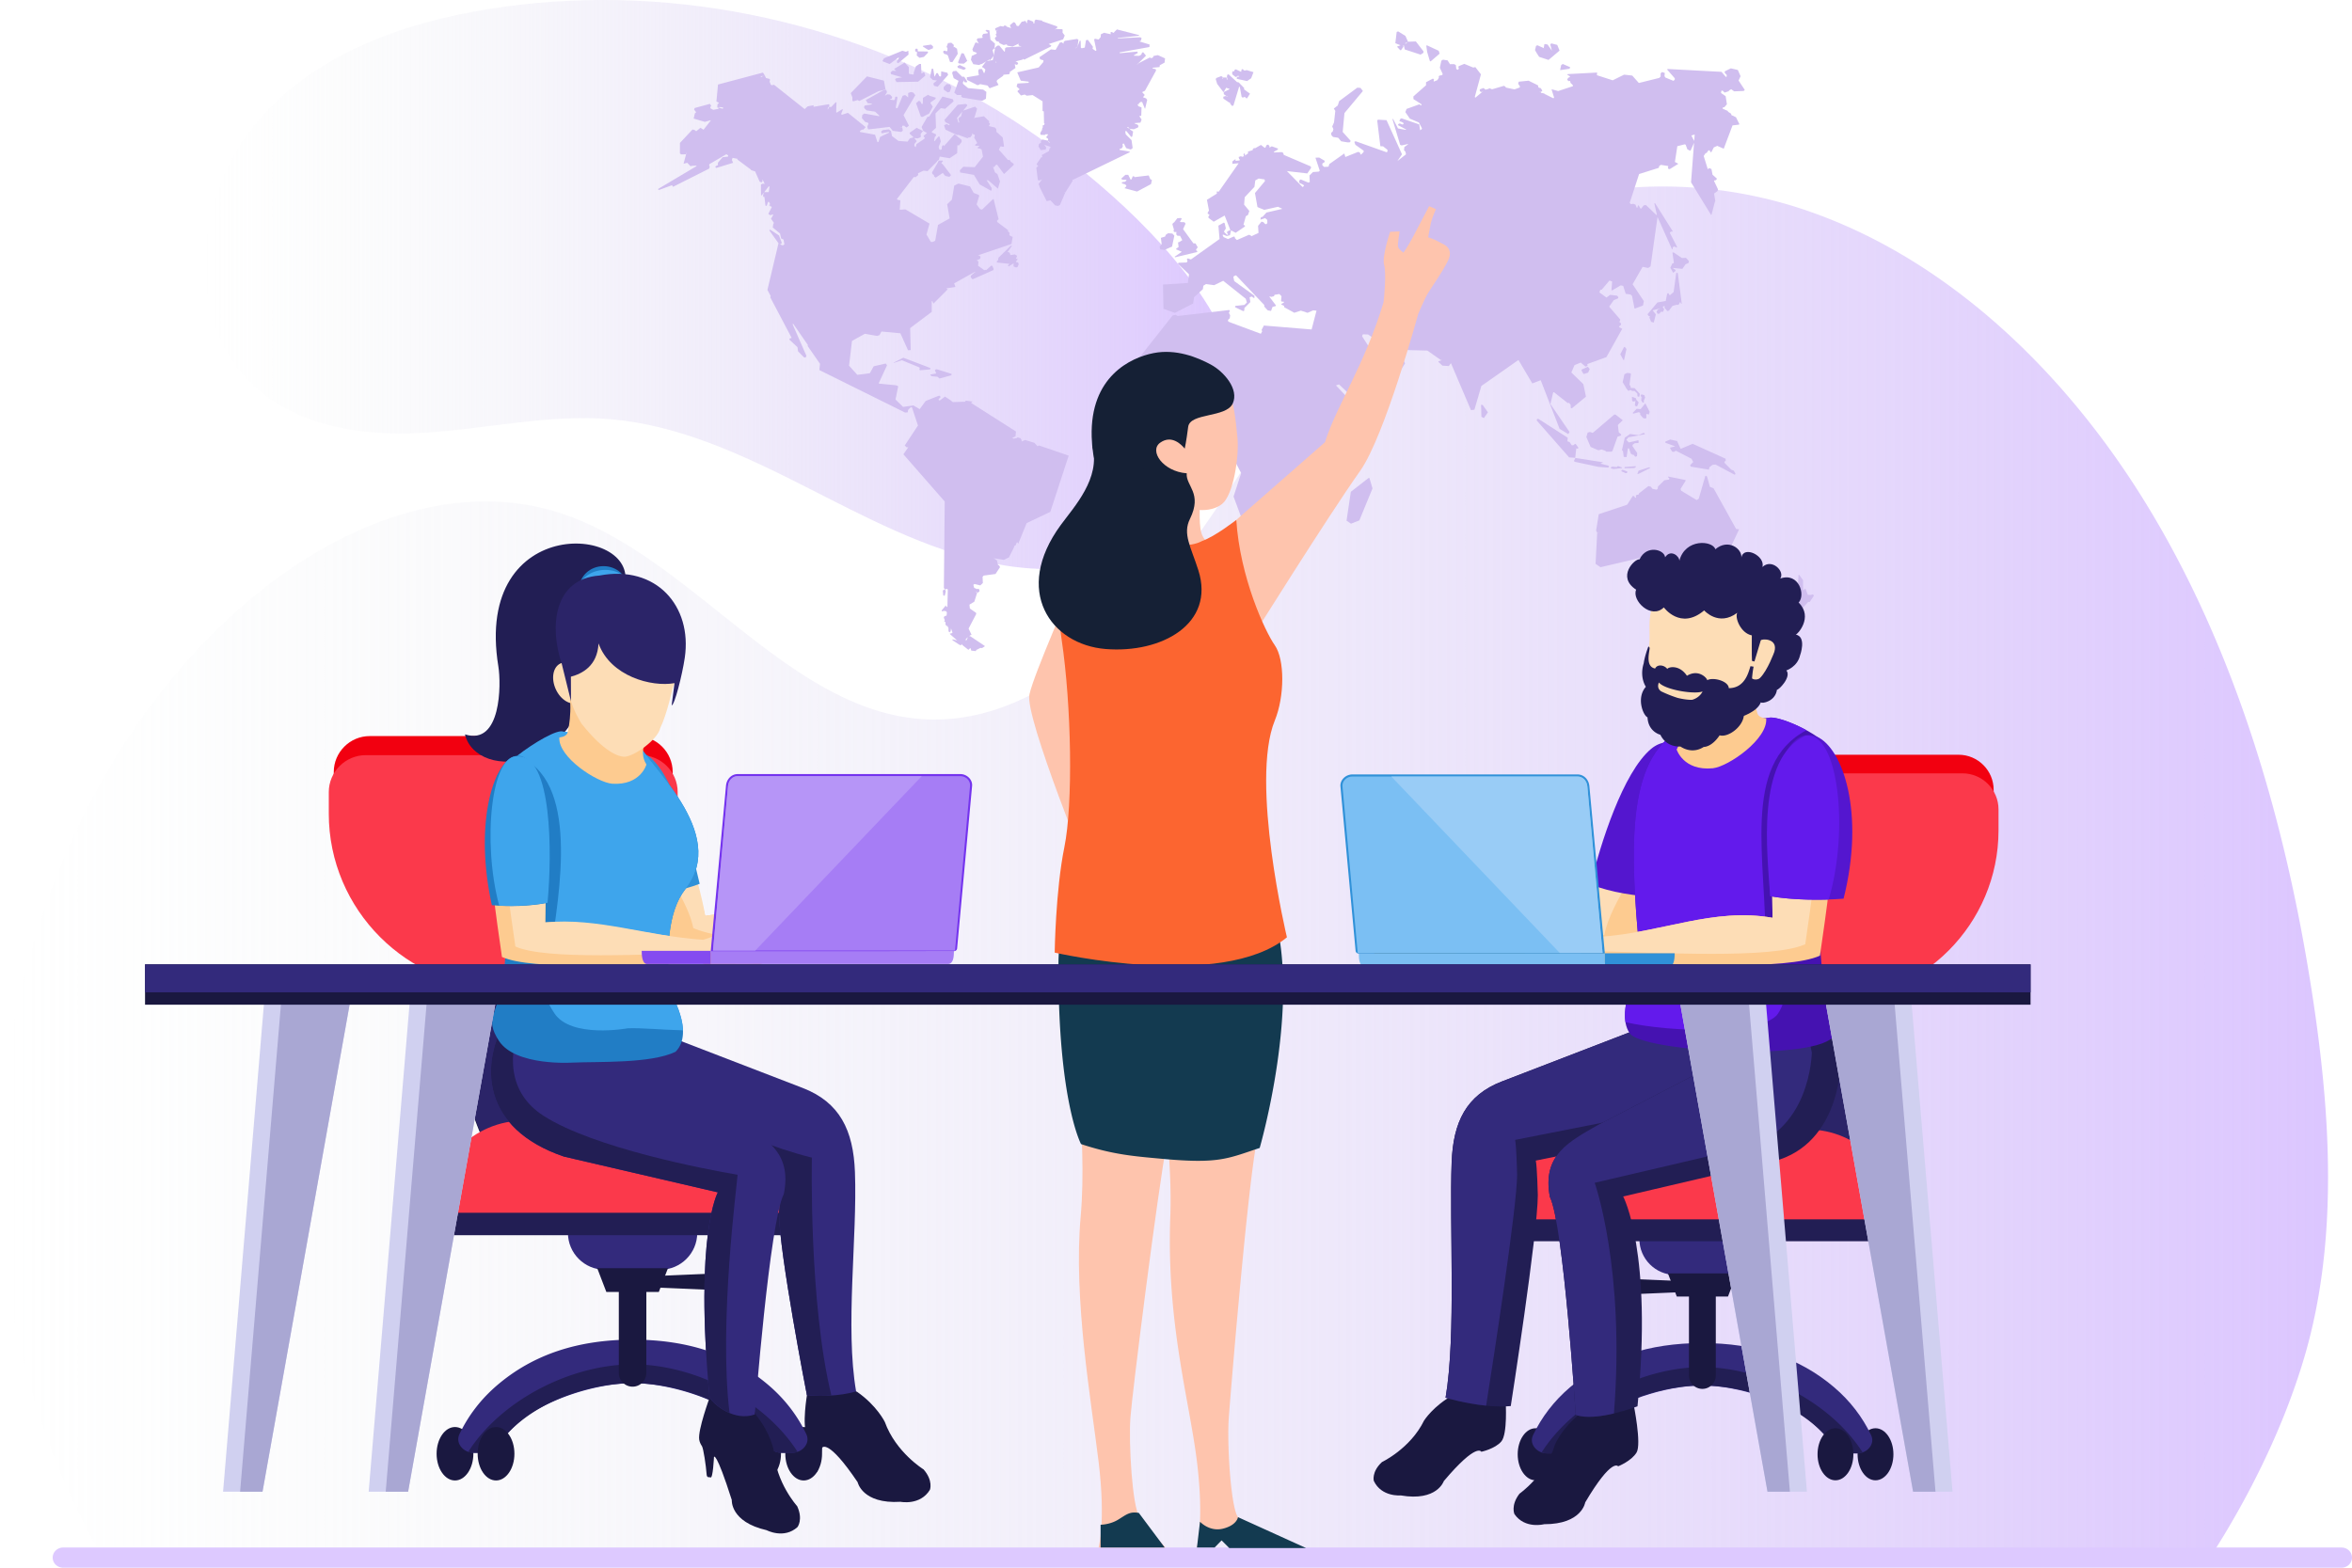 <svg xmlns="http://www.w3.org/2000/svg" width="600" height="400" fill="none"><path fill="url(#a)" d="M258.331 30.597c30.204 19.448 84.713 67.544 44.089 102.795-13.334 11.579-32.254 13.774-49.235 10.323s-32.603-11.879-48.179-19.766c-15.575-7.888-31.757-15.456-48.986-16.964-16.09-1.411-32.135 2.533-48.261 3.461-16.127.918-33.743-1.876-45.027-14.035-15.667-16.876-12.47-46.502 2.132-64.412 14.61-17.901 37.363-26.05 59.536-29.645 44.328-7.182 90.963 2.262 129.841 25.691 1.296.783 2.665 1.634 4.08 2.542z"></path><path fill="url(#b)" d="M.241 308.681c1.428 28.88 9.302 57.112 22.117 81.885a193 193 0 0 0 3.006 5.575h539.224a229 229 0 0 0 3.438-5.575c8.555-14.338 15.573-29.749 19.916-44.619 8.613-29.488 6.586-61.682 1.985-91.836-6.636-43.498-19.127-86.349-40.712-122.697-21.585-36.358-52.796-65.885-89.314-78.03s-78.277-5.39-108.076 21.99c-20.173 18.542-33.794 44.823-50.728 67.335-16.926 22.502-39.998 42.454-65.669 40.792-34.674-2.232-59.166-41.855-92.636-52.628-27.441-8.831-57.182 3.362-80.104 23.024C21.585 189.154-2.707 249.376.24 308.681"></path><path fill="#DDC9FF" d="M600 397.423c0 .722-.297 1.355-.794 1.837a2.7 2.7 0 0 1-1.869.74H16.106c-1.477 0-2.664-1.141-2.664-2.577 0-.704.297-1.346.786-1.819a2.7 2.7 0 0 1 1.878-.749h581.231c1.476 0 2.663 1.159 2.663 2.568"></path><g fill="#D0BEEF" style="mix-blend-mode:multiply"><path d="m239.079 41.738-1.32 2.266.111.435.208.07.219.309-.019.2.43.302 1.796-1.193.631.754 1.035.245.397-.345-.126-.431-.104-.034-1.892-2.474-.201-.063-.081-.238.363-.371-.018-.19h-1.032z"></path><path d="m272.625 116.258-7.568-2.597-.397.178-.768-.85-2.401-.725-.831.375-.074-.133.048-.197-.285-.491-.828-.245-.04.171h.018l.034.033-.06-.015.008-.018-.861.186-.416-.19.85-.401.122-1.245-11.46-7.293.386-.349-1.759-.234-.118.278-3.154.097-.33-.212-.018-.1-1.659-1.089-1.332 1.007-.263-.119-.015-.275.468-.423-.108-.353-.308-.06-3.361 1.338-1.532 2.084h.018v.063l-.022-.037.007-.026-1.625-.947-2.608.382-1.933-1.883.672-3.322-.115-.16-.408-.148.026.022-.067.022.041-.044-4.352-.42-.071-.141 2.111-4.555-.337-.446-3.072.71-.98 1.768-3.19.412-2.115-2.326.746-6.316 3.261-1.824 3.168.542.598-.215.493-.91 4.823.445 1.963 4.351.675-.06-.138-5.613 5.514-4.15-.012-2.69.086-.037.096.033.256.602 3.643-3.645-.382-.245 2.352-.375-.33-.903 5.324-2.973.089.034-1.15.962-.052.39.382.476.208.033 5.205-2.315.063-.27-.319-.788-.282-.09-1.272 1.141-.32-.056-.196.09-1.588-1.137.108-.97-.204-.282-.316-.067.95-.461.096-.465-.256-.319-1.035-.234-2.842.959V66l-.059.007-.36.342-.011.056-.746.349-.022.052.019-.078 13.207-4.48.308-1.77-.783-.42v.008l-.066-.197.048-.275h.018l-.052-.219-.374-.357h-.438l.438-.01.063-.265-2.82-2.121-.011-.346.386-.353-1.247-5.038-.163-.096-2.805 2.69-.515-.112-.876-1.204.66-2.184-.118-.25-1.291-.508-.928-1.653-2.957-.732-1.068.523-.612 3.59-1.202 1.166.638 3.619-2.972 1.657-.716 4.039-.742.334-.389-.074-1.099-1.843.783-2.794-6.136-3.619-1.473.086-.052.048.011-.052h.041l.167-2.326-.156-.126-.434-.041-.308-.223 4.345-5.651.434.067.664-.543-.03-.475h-.03l-.055-.041.085.015v.026l1.399-.654 1.027.122 2.516-2.537h-.175l.531-.327.163-.591-.007-.093.104-.16 2.493.416 1.925-1.281.052-2.033-.074-.026.078.015v.011l.397.049.708-.918-.052-.52-1.777-1.438v-.019h-.029l.033.03-2.671 3.013.011.026-.045.045.019-.067h.015l-.245-.279-.304.364-.071.773-.389.13-.234-.19-.141-.594.549-1.356-.33-1.252h-.297l-.987 1.185-.104-.119.186-.992.271-.245.052-.398-1.065-.501-.045-.17 1.087-.982-.122-3.697 1.354-1.34 1.121.163 2.136-1.903-.166-.535-2.675-.69-3.376 5.09h.029l.004.037.044.025-.074-.044v-.019l-.489.138-1.462 2.548.412.985.975.539-.897.74.141.311.185.049v-.019l.082-.022-.06.048h-.026l-.078.357-2.022 1.37-.23.83-.319-.402.019-.453.59-.728-.616-.792.033.03-.033-.034.857.104.701-.297.1-.16-.04-.702.604-.747-1.617-.795-1.785 1.238v.27l.994.907-.037-.026.03.026-.972.294-.56.806-2.323-.174-1.651-1.249-.252-1.278-.538-.42-1.536.171-.471.39.171.446 1.769-.35.138.101-.049.082-2.266 1.085-.397 1.24-.271.116-.627-1.925-3.818-.694-.015-.28.524-.322h.33l.586-.632-4.523-3.652-1.539.49-.182-.197.434-1.114-.056-.082-.089-.03-1.421.884-.133-.137.074-2.497-.182-.026-1.168 1.208-.542-.011-.271.602h-.096l.063-.41.282-.263.026-.04.089-.317-.13-.264-3.977.673-.052.067.026-.074h.026l.052-.052.018-.36-1.51.293-.779.694-7.806-6.2-.538.115-.278-.12-.334-.832.152-.453-.211-.22-.842-.222-.342-.698.008.01-.553.168-.041.167-.348.093-.09-.167.483-.093v-.03l.527-.163.018.01-.441-.675-11.468 3.046-.401 4.332.564.301.06.171-.345.194-.067.806.156.122.278.019.011-.037.041.015.03-.179h-.019l-.044-.04.063.03v.01l.916.082.082.256-.16.093-.868-.252v.022h-.052l-.2.279-1.243.234-.679-.342-.1-.335.248-.334-.326-.513-3.903 1.06-.13.423.523.654-.334.282-.311 1.334 2.853.84 1.443-.41.067.068-1.841 2.352-.786-.498-1.054.862-.196-.067-.123-.167-.642-.201-3.216 3.426-.015 2.675.308.267 1.272-.033.06-.394.067.093-.101.3h-.029l-.638 2.401.953-.227.772.825.245.034.063-.082 1.261-.067-.019.156-9.749 5.792.018.182.175.097 3.32-1.219-.015-.026.063-.022-.048.048.275.405 9.2-4.636.175-.524-.167-.26.063-.365 4.322-2.526.464.297-.011.301-1.399.156-1.206 1.42v.601l-.582.279-.067.271.241.175 4.285-1.315-.312-.725.167-.527 1.544.275-.104-.186-.197-.082.008.42 3.331 2.482-.015-.015.049-.023-.026.041h-.008l.193.22.987.315 1.161 2.627.497.171.241-.279-.085-.386.137.045.479.98-.189.034-.193-.093-.553.22v1.185l-.03-.023v.06l.023-.03.029 1.523.06.078.182-.055.363-.569.011-.011h.056l1.258-1.627.174-.015.059.081-.207 1.357.014.01v.064l.249.342.382.044v-.044l-.404-.413-1.484.03-.223.962.204.286.175.026.126-.219.018.07-.111.153h-.033l.252 2.148.174.078.171-.1.319-.93h-.026l-.008-.048-.059-.044.056.022v.026l.041.03v.022h.204l-.015-.022.044-.049-.018.06h-.011l.23.36.029.175.071.617h-.06l-.04-.58-.167.3.252.261.319.037.1.193-.879 1.702.46.334.746-.178.092.037-.615 1.066.1.123.052-.007.033-.049-.059.082.627.888-.175.316-.015-.008v.03l.023-.018-.13.858 1.855 1.534.234 1.06.055-.008-.033.033-.022-.026h-.008l.045.205.619.286.219 1.226-.419.267-.89-.356.037.026-.026-.023.311.038.345-.301-.742-1.94-2.248-1.471-.222.178 2.359 3.303-.033-.015.022.019-2.823 11.89.842 1.586-.126.282 5.461 10.366-.486.171-.119.245 2.096 1.97.141 1.043 1.547 1.572.397.019.193-.443-3.532-8.073.167-.09 3.769 5.459-.118.17 3.179 4.57-.159 1.61 21.859 10.833.675-.04.108-.636.664-.665h.3l1.547 4.656-3.383 5.108.605.539.211-.208.056.156-1.202 1.75 10.544 12.042-.219 22.073.274.32-.553.308.119 1.263.367.089.286-1.107-.211-.546.519-.089.2.13-.1 4.391-.17.071-.086-.059-.137-.35-1.091 1.312.071.174.185.053.271-.142.638.104.193.324-.082.772.03-.007.015.037.044.019-.085-.034v-.018l-.564.2-.159.342.259.621-.159.475.245-.022.074.041.026-.019.007.714.279.293v.022h.241l.115.39.029-.007.026.033.049-.026.022.985.256.242.267-.246.122-.735-.048-.071.067.034-.015.037.371 1.059-.341.215-.215-.007-.16.115 1.851 1.616h.056l.022.045-1.172-.264-.078.063.059.178 1.844 1.204h.419l.19-.275.048.286 1.528 1.215.416-.408.185.052.119.553 1.147.13.163-.293-.03.007-.007-.048-.045-.03.082.048v.019l1.042-.52.419.037.698-.453-.019-.09-3.724-2.496-.386.007-.019.034-.044.014-.572 1.137-.07-.07v-.398l1.161-.984.108.014.181-.081-.756-1.602 1.947-3.726-.048-.301-1.577-1.092-.103-.989 1.246-.765.742-2.341-.033-.037-.256-.037.011-.145.096-.019.152.201h.06l-.026.037.211.03.394-.387-.145-.486-.282-.101-.197.097-.768-.327-.211-.78.304-.208 1.469.36.653-.609-.07-1.587.278-.308 3.02-.405 1.154-1.739-.216-.431-.293-.134-.293-1.181-.809-.528-.007-.055-.052-.045.052.03v.018l.067.064 2.53.393 1.295-.631 1.228-2.441.022.026.011-.034h-.018l.174-.524.267-.078.308-.72.178-.093.193.401 2.152-5.287 6.04-2.872 4.697-14.379zm-28.266 47.372-.026-.045.048.022.026.049zM288.17 38.859l.03-.186-2.534-.416-.071-.067.019-.171.523-.16.312-.483-.097-.594.223-.194.17.1.538 1.108 1.184.35.478-.365-.289-2.036-1.477-1.475-.129-.691.111-.16.178.022 1.235 1.509.268-.115.218-1.282-.727-.464-.089-.23-.708-.306.007-.07.093-.041.211.026.323.342.059.003.015.045.983.126 1.065-.45.13-.386-.182-.323-.801-.323-.026-.093 1.517-.119.297-.787-.594-.896.501-.07.075-2.137-.754-.282-.222-.286.033-.297.375.237v-.044l-.226-.22-.026.019.549-.505.419-.015.69 1.694.085.008.52-2.233-.308-.39-.698-.238-.033-.09.412-.527-.638-.68.026-.078.667-.312 2.842-5.176-.119-.356-.749-.142-.056-.059.123-.149 1.68-.167.067-.464 1.221-.676.115-1.082-1.825-.825-1.076.205-.238.438-.371.138-.386-.175-2.83 1.46-.008.041-.527.424 2.408-2.393-.738-.892-.275.142-.185.479-.52.316-1.298-.026-.063-.071.037-.09.976-.568-.167-.334-4.385.412-.127-.118.026-.082L293.223 12l.037-.64-2.556-.776.044-.07.305-.116.167-.706-.36-.182-5.621.294-.089-.048.011-.075 5.38-.55.041-.178-5.651-1.445-.723.71-.03-.012.004.037.029-.026-.033.19h.026l.041.063-.067-.037v-.026l-.671-.253-.182.037.011.55-1.692-.382-.82.405-.044.71-.52.609-.912-.194-.241.175.586 2.764-.182.175-.798-.557.1-.513-1.313-1.783-.467.122-.301 1.876-.798.171-.207-.145-.049-1.746-.07-.06-.189.068-.534 1.434.018.033-.549.442-.007.097.018-.16.52-.412.226-1.72-.33-.22-3.135.494-.33.338.011.301-.063.067-.371-.33-.527.067-1.087 1.861-1.191-.123-2.924 1.992.197.553.816.227-.004-.019.041-.037-.029.056h-.008l-.011.438-1.195 1.397-5.472 1.253.649 1.541.167-.081-.17.148.282.517 1.944.241.096.16-.122.156-2.786.16-.219.769.716.624-.019.175-.378.212-.093.267.883 1.01.942-.245.538.294 1.499-.156 2.53 1.59.004 2.475.312.1.063 3.002.159.141-.148.32-.39.156.078.386-.285.602.218.04.064-.051-.019.06-.045-.008-.222.17-.019-.014v.03l.023-.015-.371.698.055.457 1.091.049.204-.227.104-.056-.145.09v.018h.323l.122-.026.253.082-.468.609.067.253.297.122.122.335-.13.234h.011l.475.42-.052.078-.092-.004-.308-.465-.048-.003.014-.026-1.369-.29-.397.364.071.383-.553.434-.111.587.545.937 1.269-.112.156-.524-.468-.71-.033-.014-.015-.07.041.044.007.04 1.484.484.115.223-.27.26-.03-.011.004.037.029-.026-.193.654-1.795.992.156.572.037.004.026.044-.052-.022-.011-.026-.286-.041-1.198 1.783.378.51.159-.093.071.018-.2.097-.03-.023-.453.42.397 3.088.23.174.69-.19.023-.04.167-.085-.924 1.174.352.977.022-.026-.003.056-.019-.03-.003.004 1.725 3.422.957-.212 1.194 1.3.75.13.46-.23 1.384-3.203-.023.011-.018-.04-.134-.049-.048-.06.123-.014.059.122.048.015-.007.015 1.881-2.972-.097-.182zM443.448 135.032l-.546-.041-5.776-10.41-.924-.368-.738-2.63-.238-.19-.192.045-1.681 5.807-.516.353-3.992-2.404-.126-.45 1.31-2.11-.089-.167-4.322-.866-.086.056-.003.096.319.268-.064.342-1.187.174-1.64 1.598-.066.569-.275.237-1.031-.197-.475-.561-.594-.163-2.404 1.854-.018.2-.223.175-.33-.018-.245.282.078.394-.041.089-.182-.011-.322-.409-.286-.059-1.454 2.255-7.242 2.419-.638 3.953h-.019l-.004.219.023.085.226.465.449.045v.022l-.442-.015-.411 7.906 1.261.851 13.693-3.21 2.16.888.901 2.694.249.185 2.148-1.813.096-.018.067.078-1.324 2.121.078.164.319-.004.871-.665.112.134-.201.862.104.215.531.019-.004-.022.052-.049-.026.071h-.022l.382 2.604 2.753 1.631 1.202-.854.182.018.037.082-.063.286.708.903.293.052 3.113-1.297 6.912-14.675-.078-.145zM253.793 12.65l-.534 2.664h.022l.468.293-.297-.27v-.023l-1.825.249L250.54 17l.196.3.201.02.437.438-.222.832-.1.026-.093-.03-.434-.966-.742-.007-.245.423.159 1.156h.03l-.026.018v-.018l-3.072.531.056.658 2.686 1.36.482-.142.115-.144h-.011l-.026-.03.052.011-.015.019 1.952.371.293.353-.011.1.293.227 2.166-.799.052-.089-.467-.821.13-.368 1.521-1.081.107-.286 1.436-.127.189-.378-.066-.16-.219-.052.204.026.011.03 1.484-1.063-.174-.959-.09-.048.09.015v.033l.489.168.386-.238-.193-.435-.501-.197 1.829-.472.063-.19.345.205 6.779-3.347.133-.26-.682-.38-.045.067.03-.07h.015l3.672-1.174.427-.985-.56-.758.03-.702-.115-.156-1.596-.07-.048.044h-.063l-.093.1-.078-.022.612-.446-.011-.316-3.799-1.326-.037-.171L264.229 5l-.285.26-.086.699-.074.059-.159-.085-.041-.398-1.302-.531-.286.397.059.394-.066.074-.104-.014-.301-.528-.805.212-.104-.037-.812 1.14-.479-.03-.43-.81-.393-.152-.943.795.308.729h.041l.022.074-.063-.074-1.117-.376-.189-.245-.378-.052-.308.286-.698-.145-1.372.598.096.524.186.056v-.022l.059-.008.156-.174.093-.008-.019.138-.234.044-.033.037h-.026l.089.68-.223.216.179.553.148.082-.312.06-.256.371.386.695.675.204-.011-.022.071-.037-.045.06h-.015l.167.33 1.035.476.798-.19-.011-.033.026.026-.019.007.134.327 1.332.271 1.625-.791.015-.034.026.023-.041.01-.119.224.145.32.686.204.022.048-.07-.052-3.844.22-.326.226-.06.806-.1.108-1.346-1.605-.509.056-.656.616.059.372zm.208 3.065v.041l.16.063.044.07-.052.075-.152-.06v-.148l-.111-.044h.111z"></path><path d="m244.477 34.408 2.349.873.204-.164-.605-.438h-.041l-.044-.045.716.457-.026.026.516-.093.441-.575-.048-.346-.034-.015.038-.424.051-.022-.051.041-.034.36.026.026.004.034.668.271.092.167-.181.573.745 1.315-.074.241-.304.108-.152.249.104.156.864-.004.082.063-.041.16-.29.13-.033.272.193.085.208-.045.593.286.349 1.84-2.118 2.686-2.913-.108-.879.892.082.568 3.517.61 1.484 2.46v.007l.022.003-.022-.018 2.853 1.586.17-.089.03-.572-1.243-1.917-.026-.008-.018-.052-.067-.04.382.014.174.052v.034l2.375 2.054.545-1.824-.66-1.869-.623-.457-.49-1.37-.034-.005.026-.037.123.023v.018l.126.026.527-.598.259-.022 1.766 2.392 2.449-2.303.026-.282-.831-.643.093.015v-.045l-.093.026-.03-.204.011.022-.011-.044-.033.018-.152-.134-.431-.026-2.311-2.608.371-.788.149-.074.53.13.275-.108-.36-2.288-1.596-1.438-.052.052.041-.06.011.008-.029-.68-.319-.409-1.592-.375.282-.476-.018-.185-.238-.201.063-.375-1.272-1.212-.012-.07h-.003.029l-2.433.412-.011.09-.127.092.75-2.489-.512-.546-3.206 1.074-.385 1.434-.472.256-.196.424.234.776-.049.082-.185.03-.356-1.2 2.623-3.125.003-.182-.322-.26-2.115.208-3.402 3.879.274.576 1.047.516-.008.175-.189.06-.571-.302-.642.353.389 1.111 2.935 1.353zM225.249 23.08l-4.389 2.455.523.814.987.09.066.073-.115.134-1.721.282-.163.25.029.4.598.584 2.166.327 1.08.992-.004.17-3.84-.683-.486.36-.111.8.82.973.735.212.129.245-.3.747.152.59.16.116 5.372-.632.812 1.007 2.159.279.401-.312-.141-.915-.271.142-.107-.008.055-.115.275-.015.048-.368.501.012.56.456.646-.464-1.38-2.705 3.008-5.075-.501-.665-.645-.156-.69.26.004 1.11.059.083-.056-.03-.003-.052-.765-.595-.641.183-1.292 3.102-.278.111-.174-.23.434-2.541-.186-.242-.367.067-.148.687-.219.168-1.098-.16.575-.279.085-.368-.556-.624-.687-.06-.619.361.534-.907-.163-.53-.193-.101.037-.034-.034.004-.003.023zM441.648 119.84l-1.751-1.772.078-.342.278-.156-.059-.532-8.388-3.801-3.065 1.29-.92-2.003-1.755-.371-1.194.505-.086.16.097.163 2.478.918-1.246.301-.075.145.516.877.46.092.49-.319 4.014 2.066.419.821-.801.821.193.36 4.593.769.185-.668.776-.569.749-.063 4.834 2.575.193-.071.063-.178-.441-.773zM404.682 111.51l1.091 2.526 1.966.851.85-.2.924.319.189.242 1.324.007.319-.197 1.284-3.622.875-.316.078-.26-.634-.558-.223-1.876 1.21-1.174-.022-.085-1.803-1.383-.305-.014-5.494 4.688-.731-.245-.568.164zM248.291 16.377l1.544.215.341-.253-.026.023.033.026.223-.041 2.415-1.379v-.018l-.26-.026-.222.045.189.345.119.015.901-1.156-.334-1.404.49-.483.119-1.16-1.147-.991-.281-2.386-.728-.145-.285.272.578.379.034.174-.074.07-1.073.146-.319.48.149.378-.071.171-1.209.115-.252.342.523.944.267.067-.264-.038-.003-.03-.575-.23-.293.06-.746 1.683.182.527.894.36.055.183-1.28.613-.215.988zM402.107 114.43l-.378-.394.059-.018.023.111.3.275zl.412.049.13-.246-.653-.917-.2-.049-.49.361-.356-.034-.553-.824-.423-.108-.119-.149.078-.825-7.505-4.822-.319.041-.1.364 8.277 9.426 1.558.119z"></path><path d="m217.45 24.859-.018.81.215.193 1.15-.33-.019-.015.052-.034-.033.049.43.23 4.92-2.504-.034.026h.015l.011-.019 1.777-.405-.43-2.289-4.322-1.08-4.141 4.268zM245.531 24.9l5.053.813.931-.52.108-1.746-.805-.587-3.862-.383-1.299-1.096-.007-.409.315-.546h-.004l-.04.279.066.16-.022.093.653.067.119-.235-.761-1.196-.552-.026-1.484-1.49-.832.104-.215.442.397 1.323 1.228.68-1.083 3.017.705.602 1.02-.015.104.119-.052.293zM232.917 19.037l-.972-.19-.104-.14.004-1.59-1.057-1.153-2.653 1.598.011.182.375.215.044.142-.864-.063-.527.445.163.439 2.787.806-1.522.253-.263.29.364.676 5.531-.108 1.822-1.55-.267-.794-.208-.027-.519.29-.112-2.43-.404-.014-.894.602-.572 1.653.071.19zM457.119 155.961l-.43.075-.371-.573-.397-.037-7.724 6.863.185.434 1.978.818 3.761-3.545.642-.1 2.582-3.768zM462.547 151.688l-.312.004-.185.112-.876-.03-.564-1.49-.163-.082-.289.383-.204-.201.018-2.333-.987-1.378h-.182l-.333 6.338-.505.249-.137.728.734 1.07-.82 1.178.008.193.386.353.204.023 2.927-3.225.408-.008 1.046-1.557zM238.601 25.282l.133-.353-1.461-.445v-.004l-.03-.008.022.026-.519-.315-1.295.791-.048 1.509-.282.04-.342-.631-.356-.186-.734.617 1.235 3.466.397.045 1.707-.866.927-1.746-.593-.925.014-.145zM415.419 111.577l4.17-.781-.06-.274-.3-.056-1.224.565-2.186-.294-1.331.936-.728 3.229.267.178.19 1.505.731.037.322-2.158.167-.104.145.107.449 1.293.501.294.204-.011-.008-.026.067-.026-.041.052h-.018l.423.505.449-.152.044-.807-1.209-1.783.066-.334.553-.394.92-.041.037-.565-.126-.122-2.382.542-.623-.669zM259.418 65.468l-.041-.278-.527-.275-1.035.178-.175-.305.023-.1-.29-.353-.293-.007-.048.011.015-.1h.033l1.076-1.501-.3-.056-3.146 3.084-.093.59-.356.376.096.252 3.117.335-.012.085-.296.29-.004.175.185.085 1.158-.724.07.059-.033.669.679.304.378-.167.275-.654-.134-.423-.048.01-.044.053.018-.048.026-.004.026-.037-.46-.123-.093-.134.471-.631-.467-.115zM225.271 15.686l1.68.65 2.319-1.706v.26l-.464.691.008.39.367.13 2.586-2.173-.044-.97-.62.253-.913-.26-4.678 1.913-.375.688zM237.681 17.536l-.438 2.177.727.688 1.061.148-.853.654-.052.401.23.309.849.215 2.664-3.002-.178-.553-1.584-.372-.045 1.237-.226.09-.211-.086-.368-.736-.207-.078-.197.082-.445.892.015.026-.063.01.04-.036-.341-2.062zM240.875 13.75l.597.152.004.03.022-.015.305.242.549 1.638.612.056 1.361-2.11-.185-1.297-.664-.46-.208.07v.018l-.063.023.063-.041.059-.587-.642-.572-.849.092-.364.977.23.335-.003-.015.037-.011.018-.048-.029.085-.023-.011-.018.669-.252.13-.386-.186-.301.067-.178.241zM407.713 119.115l2.516.197.282-.267-.193-.22-2.037-.523.664-.357-7.071-1.092-.334.705.1.249zM434.128 153.535l-2.727-.409-.244.297.085 3.103.638.565 1.517-.725 1.043-2.512zM237.291 94.252l.06-.342-6.916-2.638-2.489 1.267.074.056 2.037-.68 4.511 1.85.067.249-.115.17.152.294zM419.726 102.905l-1.198 1.479-1.002-.082-.994 1.011.074.241 1.48-.39.334.234-.007.401.768.881.538.104.274-.134-.022-.947.171-.097.46.186.23-.721zM237.718 95.998l1.424.126.516.454 2.931-.792.204-.222-.082-.171-3.78-1.19-.456.197.348.881-1.443.271-.07.16zM244.385 15.938l.296.26 1.199.041.875-.695.393.019v-.048l-.4.026-.887-1.899-.575-.067zM240.738 22.228l.003.628 1.024.728.553-.185.368-1.145-.334-.713-.839-.1zM236.245 12.401l.627.368 1.098-.427.059-.498-.523-.468-2.014.3-.074.179zM417.983 120.914l3.031-1.527-.36-.145-2.634.851-.342.809zM245.85 17.822l.471-.245.011-.279-1.51-.724-.593.349.104.375zM411.598 119.673l2.159-.231.033-.163-1.072-.386-.252.278-1.187-.104-.36.175.052.252zM416.914 119.427l.419-.3-.041-.175-2.841.208-.064.178.123.145zM414.669 120.72l.323.008.16-.305-.119-.171-1.083-.367-.23.052-.104.163.067.171zM233.934 13.3l-.026.026.033-.026-.082.862.702.59 1.12-.23 1.05-1.058.011-.186-.145-.141-2.456-.026-.048-.58-.345-.16-.297.25.034.471zM314.403 19.01l.809.647.482-.178.037-.156.416.115-.104.108-.349.06-.185.178.003.327 2.62.575 1.039-.717.601-1.56-1.74-.52-.498.115-.293-.093-.078-.19-.278-.096-.152.13-.122.576-1.369-.65-.305.163-.096.36-.367-.048-.175.465zM364.069 13.248l.705 2.37.204.034 2.274-1.962-.237-.735-2.98-1.383-.189.079zM355.951 11.026l1.314.52-.898.36.812.878.205.052.63-.91-.063-.276.074-.066.104-.004.227 1.037 4.04 1.322.716-.46.015-.383-1.941-2.52-1.999.071v.041h-.056l-.493.446-.171-.018.015-.086.705-.383-.661-1.482-1.851-1.148-.378.122zM398.056 17.885l2.345-.345.156-.398-1.896-.817-.408.3-.256 1.186zM392.042 13.586l.597.918 2.393.788 2.816-2.378-.593-1.46-1.514-.383-.263.268.423 1.6-1.113-1.582-.65-.122-.178.092-.148.944.029.008.097.111-.126-.085v-.034l-1.629-.728-.345.186-.252 1.055zM340.31 31.242l-.46 1.022.301.69-.175.614-.389.323.052.598.426.454 1.317.211.753.896 1.492.249-.004.022.664-.004.167-.115.093-.286-2.022-2.248.453-4.822 4.7-5.622-.597-.799-.831-.055-4.626 3.429-.353 1.115-1.005.772.378.61zM290.058 48.875l3.558-1.89.245-1.026-.442-.29-.378-.907-3.595.431-.197-.234-.285.041-.33.77-.197.073.022.034-.081.03.059-.063-.631-1.242-.712.012.015.044-.045-.026.03-.018-.004-.004-1.046.951.223.294 1.057.026.044.167-.367.316-.764.126-.074.16.107.16.82.245.278.43-.5.532z"></path><path d="m392.844 97.05.2-.02 4.819 12.403 2.197 1.319-.026.026h.074l-.041-.026.323-.528-4.871-7.133.697-2.947.182-.092 3.558 2.808.289-.104.438.524.018.807.282.096 3.599-2.972-.664-3.203-3.064-2.965.808-1.88 1.592-.657 1.198 1.032.516-.182v-.3l.022.022.015-.056-.037.03-.074-.145 4.908-1.787 4.037-7.227-.806-.409v.02l-.066.003.066-.026.075-.253.393-.334.041-.357-.523-.476h-.026l-.052-.037.078.037.189-.037.126-.494-2.827-3.288 1.154-1.65 1.146-.486.037-.301-.319-.36-1.788-.212-.92.694-1.807-1.326.245-.654.33-.022 2-2.348.679.256-.175 2.214.197.038 2.17-1.279.631.149.642 2.017 1.228.168.382.364.631 3.203.1.022 2.052-.762.23-1.137-2.868-4.299 2.549-4.447 1.42.29.613-.424 1.773-12.573 3.695 8.212.178-.056v-.398l.345-.249.687.283.085-.175-1.859-3.59.256-.293.534-.044-4.563-7.245-.17.104.63 2.794-.078.174-2.678-2.563-.553.044-.727.892-.104-.011-.512-.873-.171.111-.148.539-.167-.063-.315-.758-.527-.205-.646.093-.289-.353 2.396-7.337 5.016-1.58.13-.49.423-.268 1.829.287.06.163-.116.17.078.365.394.108 2.203-1.371-.883-.468.62-4.02 1.859-.472.259.078.438 1.192.653.342.189-.06 1.021-2.292-.067-.033-.746-1.42.041-.088.779-.216-.927 12.186 5.116 8.338.1-.033.883-3.415.092-.052-.315-1.965.898-.662.089-.453-1.013-2.133.23-.17.219.036.327-.408-1.151-1.033-.27-1.438-.587-.256-.348.308.026.037.04.011-.089-.018.023-.03-1.043-3.377.497-.758.223.011.486-.691.271-.011.274.438.193.048.635-1.237.879-.39 1.655.728 2.24-5.948 1.611-.19.137-.137-.865-1.757-1.157-.547.007.019-.089.022.063-.048h.023l-.115-.364-.746-.476-.074-.19-1.343-.62.059-.26.423-.111.638-.743-.326-2.051-1.18-.825.089-.561.315-.045.508.513 1.05-.35.086-.185.549-.32.76.536 2.412-.097.293-.271-1.584-2.393.512-1.103-.694-1.59-1.785-.417-1.543.758-.03.375.505.54.026.386-.163.118-.093-.01-1.087-1.271-13.76-.729-.108.153 1.944 2.225-.022.38-.334.263-2.044-.847-.223-.35.074-.817-.686-.234-.375.338v.807l-.337.356-5.22 1.297-1.685-1.895-2.074-.23-2.912 1.441-4.022-1.3.041-.68-7.512.397-.093.171.716.41-.16.233-.311.108-.286.513.345.341.434-.007.019-.082-.015.078h-.004l.078.461.601.59.022.268-3.762 1.238-1.614-.443-.055.086.634 2.036-.2.167-2.271-1.126-.011-.096-.831-.153-.144-.245-.03.015-.241-.096.081-.03.134.107h.048l.008.008.356-.175.074-.178-.367-.606-.512-.148-.156-.19-.026-.368-2.423-1.207-2.504.249-.16.524.457.687-.063.271-1.325.487-2.252-.476-.022-.197-.423-.237-3.016.884-.776-.305-.048.175-.864.227-.497-.428-.928.346-.063.293.208.324.389.092v-.018l.038-.019.029-.133.13-.104.019.074-.182.163v.045l-.037-.008-1.673 1.405-.167-.16 1.573-5.785-1.432-1.846-.527.119-2.289-.944-1.41.58-.126.248.156.268-.179.427-.486-.204-.103-1-.431-.252-1.068.018-.605-.966-1.183-.19-.427.28-.371 1.772.723 1.616-.126.271-.753.145-.141.245.041.29-.386.613-.887.35-.078-.134.115-.387-.27-.238-1.766.93v.78l-3.228 2.842.015.687 2.018 1.29.052.181-.115.16-.453-.297-3.257 1.174-.308.806 1.146 1.676 2.304.977.794 1.512-.111.242-.367.204.018.03-.07.145.044-.171h.008l-.219-1.471-4.489-1.539-.301.082-.274.528.107.16.319.077-.029-.022.044-.056-.015.078.535.25.107.345-.274.126-.702-.275-.382.164-.066.279 2.073 1.1-.1.096-1.981-.364-1.246-2.415h-.093l-.063.078 1.951 6.513.379.16 1.587-.357.071.074-.957.68-.093.829.371.375.13.672-2.582 2.03-.219-.068.323.193 1.461-2.162-3.94-8.709-2.17-.13-.211.197.805 6.584.682.015 1.135.899-.014.501-.249.108-7.839-2.79-.29.093-.051.085.252.717 2.126 1.512-.041.364-.646.628-.156-.115-.111-.386-.456-.197-3.28 1.311-.259-.899-3.825 2.705-.208.665-1.113.07-.464-.438.015-.45.545-.334.041-.36-1.399-.817-.961.037 1.113 3.325-.307.234-1.429.097-.898.877.078 1.683-.378.133-1.903-.791-.275.119-.163.375.082.375 1.035.513.137.257-.367.3-4.003-4.083h-.041l-.023-.048.049.022.015.026 5.205.602.964-1.404-.078-.387-6.889-2.942-.137-.506-.383-.2-1.925.096-.096-.174 1.072-.598-.056-.253-1.536-.554-.568.331-.029-.39-.308-.375-.401.107-.304.628-.174.097-.976-.747-1.621.914v.019l-.049.044.034-.063h.015l-.019-.16-.089-.018-.408.43.03.175h.029l.041.049-.067-.026v-.023l-1.205.35.026.46-.802.576.022.327h-.022l.011-.62-.241-.342-.137.36.156.606h-.023l.03-.171-.668.17-.018-.13.018-.103-.738.256.13.52.174.108-.055.249-.939.093-.182-.197.193-.308-.059.089h-.089l-.761.565v.527l-.093.108 1.592-.153.071.03-5.05 7.216-.438-.052-.096.044v.182l.078.074-.045.253-2.515 1.572.519 2.734-.348.587.07.275.297.115.104.23-.275.313.049.379 1.305.959 2.724-1.539h.085l1.506 3.838.074-.111 1.225.643 2.352-1.62.007-.216-.219-.145-.107-.007-.045-.082.597-2.158.553-.335.342-1.014-1.336-1.613.16-1.898 2.474-2.634.223-1.65.864-.476 1.499.23.093.439-2.542 3.032.635 3.552.378.204v-.007l-.022-.019.07-.033-.044.052 1.365.542 3.491-.788 1.021.483.022.071-3.985.918-.987 1.088-.426.1-.123.55.049.056 1.146-.375.549.465.011.81-.271.29-.3-.079-.438-.457-.482-.126-.872 1.081.119 1.798-1.841.855-.107-.178-.46-.216-3.109 1.356-.516-.505-.018-.297-.26-.1-1.473.646-1.124-.49-.238-.45.041-.171.093-.019.905.36.813-.204.3-1.307-.033-.038.007-.022-.961.39-.044.375.241.339-.026.163-.289-.067-.668-.661-.019-.182.449-.706-.285-1.327-.216-.182-1.398.777.293 3.414-7.305 5.213-.801-.271-.219.193.152.587-.256.26-2.033.082-.16.241 2.827 2.698-.271 2.196-6.359.427.123 6.179 2.894 1.044 4.663-2.39.249-1.615 2.233-2.033.137-.899.676-.416 2.077.282 2.308-1.122 5.743 4.581.297.959-.627.62-2.286.25-.115.155.041.186 2.044.992.275-.123.041-.687 1.51-1.5-.178-1.227.545-.182.504.375.186-.044-.03-.546-5.138-3.734-.226-1.04.178-.235.512-.19 7.193 7.565.011.413.865.954.857.157.375-1.026.805-.22.078-.159-1.655-2.185.026-.092.182-.023.159.141.764-.182.164-.371 1.22-.197.553.546-.115 1.204.197.2.441-.01.082.063-.015.193-.649.334.067.175.682.334-.022.316 2.589 1.423 1.685-.539 1.703.561 1.432-.642.849.092.034-.055-.008.055h-.026l-1.25 4.793-12.176-1.003-.575 1.107.133.387-.334.605-8.28-3.08-.115-.442.467-.43.108-.762-.327-.61.256-.557-.189-.178-13.137 1.53-.542-.312-.734.164-10.036 12.714.201 7.761 1.165.688v-.023l.029-.041-.022.067h-.007l7.115 6.231 10.385-1.657 2.107 1.865 2.411-.067.768 1.245-.92 3.244 4.282 8.211-1.944 5.978 5.49 14.75 1.169.576 7.153-1.405 5.142-6.03.1-1.022 2.363-1.456-.23-3.533 5.376-4.061-1.12-8.349 11.037-12.837.163-1.605-.427-.249-5.936 1.249-4.158-4.384.797-.25 2.913 2.758 12.291-5.551 1.617-2.586-.734-1.43-1.889-.68-.705-1.855-2.53 1.87h-1.484l-.619-1.74-.186.079-.2.36h-.334l-2.256-3.493.097-.394.148-.13 1.28.045 4.434 3.106 1.324-.423.746.256.311.65.516.32 7.784.2 3.416 2.404.297.011.06-.04-.023.044-.927.316.015.178.99.93 1.644.103.504-.695-.014-.007-.012-.052.03.03-.007.03.078.044 5.067 11.897.883-.104 1.77-6.064 9.464-6.632 3.532 5.986 2-.77zm-64.847-53.606v-.053l.055.071z"></path><path d="m378.263 103.362-.293-.112-.145.093.089 3.002.627.324 1.028-1.468zM349.333 121.943l-.197.011-4.537 3.522-1.091 7.379 1.139.765 2.126-.839 3.358-8.163zM426.1 68.292l.686 1.241.056.056.582-.457v-.264l-.63-.409.055-.093 2.327.235.823-1.186.716-.286.134-.52-.757-.825-1.035.049-2.119-1.435-.296.056.363 2.616-.156.115-.219.022zM297.408 59.899l-.2.468-1.061.316.196 1.601-.512.65.145.695 1.054.138 1.962-.844.586-2.809-.489-.516-1.087-.093zM414.502 88.53l-.207.019-.961 1.842.812 1.49.167-.06.601-2.756zM421.878 82.3l.534-2.093-.786-.97.048-.081 1.974-.509.044-.06-.015.064-.029-.004-.72.33-.349.565.297.54.516-.068.237-.446.634-.018.264-.691-.334-.398.078-.271.397-.119-.06.439.735.854.393-.09.913-1.218 1.113-.308.197.07.282-.096.393-.699.133.365.256.11-1.016-7.839-.393-.033-.668 4.893-.92.792-.267-.138-.026-.2-.179-.198-.252.171-.371 1.847-2.122.386-2.526 3.006.259.424-.026.03.041.026-.011-.045.056-.034.304.142-.13.312-.022-.019v.045l.029-.015.409 1.051zM310.511 21.426l1.562 2.043v-.014l.101.003.634-1.059.824.287.011.081-1.436.714-.019-.012.004.558.657.475.033-.007.026.026.264.007.07.1-.605-.126-.564.171v.48l1.507 1.021.163-.07.022.074.011-.004-.015.175.483.657.404-.063 1.454-4.819.182.071.445 2.47.268.25.511-.19.271.175.019.097.319.107.764-1.196-1.543-1.122.078-.294-1.417-1.467-.431-.078-2.17-2-.334.164-.1.673h.092l.056.46-.056.09-.115-.075-.011-.423-.033-.034.004-.018-.902-.008.004.037-.034.008-.007.156-.148.078-.078-.056.063-.137.17-.041.004-.034.026-.01-.007-.064-.46-.297-1.243.487-.156.282z"></path><path d="m299.077 57.205.412 1.423-.148.264.219.305.471.01.078-.066-.037.687.308.335.653.007.571 1.111-.839.513-.107-.015-.141.104.152 1.126-.601.43-.041.183 1.455.617-1.807 1.244.018.097.082.067 5.654-1.349-.033-.275-.193-.096-.089-.246.43-.583-.568-.985-.541-.03v.023l-.03.04.019-.062h.011l-2.627-3.615.631-1.397-.282-.372-.998-.04-.145-.109.46-.765-.241-.163-.887.052-.864 1.122-.189.055zM405.546 94.166l-.5-.59-1.521.702-.093.234.53.925 1.173-.357zM417.968 102.574l-.498-.49.004-.071-.044.012-.071-.391-.979-.382-.071.048.048.973.242.171.397-.037.215-.226-.023.033.015-.015-.144 1.275.367.208.263-.108.208-.565.071.022v.298zM415.838 95.233l-.76-.082-.687.345-.452 2.022.879 1.441v-.007l.026-.019-.074.034-.019-.008.675.814.011.004-.033-.026.442-.216.278.034.185.182.69.007-.048-.026.074.004-.026.022.683.672.044.699.312.104.178-.067.093-.683-1.332-1.464-.946-.012-.137-.616-.212-.179.382-2.816zM418.736 100.605l-.193.32.219.464.022-.026-.004.037.123.089.003.082-.126-.037v-.134l-.018-.011-.045.056-.037.746.352.509.193.06.182-.212-.089-.29.36-.824-.182-.576z"></path></g><path fill="#FEC4AD" d="M276.803 141.427c-4.137 10.592-12.896 30.098-14.195 35.753-1.302 5.655 15.909 47.661 15.909 47.661l6.555-1.248s-6.533-19.398-7.88-29.352c-1.347-9.95-3.88-14.352-2.615-17.979s14.91-22.946 14.91-22.946l-12.688-11.893zM319.085 163.214s19.663-31.455 27.892-43.066c6.296-8.879 14.818-40.056 14.818-40.056s1.636-3.897 2.43-5.201c1.224-2.018 3.75-5.477 5.205-8.468 1.454-2.99-1.102-4.053-1.102-4.053l-2.345-1.208-1.64-.62s.434-2.582.69-3.727c.256-1.144 1.28-3.451 1.28-3.451l-1.743-.762s-2.816 5.384-4.122 7.858c-1.306 2.47-2.419 3.994-2.419 3.994s-1.239-.787-1.388-1.542c-.148-.754.409-3.867.409-3.867l-2.43.107s-2.149 6.395-1.529 8.438c.616 2.04-.041 9.185-.156 9.563-4.771 15.947-12.009 26.361-14.929 35.676l-22.62 19.825s-.957 27.365 3.699 30.56M301.125 243.564c-.901 15.968-1.673 38.521-3.483 48.114-2.349 12.465-8.804 63.619-9.275 70.066-.471 6.446.471 22.783 2.348 25.361 1.881 2.579 6.582 7.736 6.582 7.736h-17.048s1.881-6.447 0-21.921-6.451-41.483-4.574-62.438c1.881-20.955-2.349-48.137-3.762-61.624-.197-1.887-.241-3.838-.189-5.796 9.794.294 19.592.424 29.394.502z"></path><path fill="#FEC4AD" d="M292.151 243.47c9.969.123 19.945.168 29.921.216-.289 15.961.245 38.425-1.558 47.992-2.349 12.465-6.582 63.619-7.049 70.065-.471 6.447.471 22.783 2.348 25.362 1.881 2.578 15.471 7.735 15.471 7.735l-7.427-1.17-12.232-.646-6.285 1.813s1.881-6.447 0-21.921-7.806-35.256-6.797-62.438c.783-21.011-4.574-48.137-5.984-61.624a107 107 0 0 1-.415-5.387z"></path><path fill="#133A50" d="M322.695 225.51a226 226 0 0 0 2.104 7.086c7.305 23.247-3.447 60.305-3.447 60.305-8.295 2.76-10.473 4.116-25.094 2.756-6.615-.616-12.187-.984-20.483-3.745 0 0-5.865-10.89-5.762-45.692.023-7.226 1.458-14.011 2.991-20.706h49.691zM290.53 386.031c-2.349-.431-3.184.431-5.298 1.721-2.115 1.289-4.467 1.289-4.467 1.289v5.803h16.342l-6.581-8.813zM315.813 387.105s-.237 2.014-3.762 2.92-5.925-1.753-5.925-1.753l-.779 6.572h4.519l1.762-1.813 1.97 1.969h19.604z"></path><path fill="#FEC4AD" d="M313.201 99.12c1.559 3.388 2.019 7.749 2.479 12.572s-1.039 14.605-3.929 16.902c-2.894 2.296-8.556 2.307-14.146-1.687-9.016-6.443-20.487-12.001-12.221-21.186 8.262-9.188 27.821-6.602 27.821-6.602z"></path><path fill="#152035" d="M308.905 93.033c3.269 1.761 7.257 6.257 5.561 9.932-1.695 3.674-10.903 2.296-11.363 5.97s-.88 5.533-.88 5.533c-.805-1-3.301-3.619-6.251-1.52-2.916 2.073.701 7.356 6.752 7.813l-5.127 6.142s-.43 9.59-6.622 6.372c-6.192-3.214-12.143-9.842-12.484-21.817-.442-15.385 9.939-20.212 15.756-21.36s11.245 1.092 14.654 2.928z"></path><path fill="#FEC4AD" d="M306.037 127.773c0 6.171-.259 9.073 2.345 10.793 0 0-3.985 1.319-8.874 1.319s-8.53-.773-8.53-.773l3.447-16.823 15.549.888-3.933 4.592z"></path><path fill="#FC6530" d="M306.553 138.083s-4.111 2.738-15.619-.338-16.031-1.784-16.031-1.784-6.63 10.08-4.088 27.145c2.545 17.061 2.946 42.059.701 53.082s-2.463 26.874-2.463 26.874 42.661 9.779 59.244-3.905c0 0-9.471-39.681-3.086-55.337 2.53-6.205 2.537-15.546 0-19.165s-8.908-17.399-9.828-32.004c0 0-5.417 4.265-8.834 5.428z"></path><path fill="#152035" d="M278.661 113.873c2.178 8.141-4.648 15.426-8.05 20.071-12.306 16.793-2.575 30.503 11.412 31.651 14.346 1.174 28.014-6.468 23.684-20.078-1.925-6.048-4.047-9.266-2.159-13.089 3.28-6.651-1.061-8.356-.816-11.659 0 0-5.272 1.809-13.749-2.497-8.474-4.306-10.318-4.395-10.318-4.395z"></path><path fill="#1A1840" d="M474.582 228.627c2.771 8.661 4.3 18.135 4.3 28.059 0 20.55-6.545 39.157-17.125 52.622a67 67 0 0 1-3.477 4.083h-27.075c0-10.563 10.262-8.575 18.828-19.48 7.483-9.526 12.113-22.686 12.113-37.225 0-8.891-1.732-17.269-4.789-24.615a4.9 4.9 0 0 1 .185-4.22c.698-1.312 1.829-2.051 3.146-2.051h10.425c1.577 0 2.916 1.092 3.473 2.824"></path><path fill="#2B2468" d="M474.419 228.627c2.767 8.657 4.299 18.135 4.299 28.059 0 20.55-6.544 39.157-17.125 52.622a69 69 0 0 1-3.476 4.083h-22.624c0-10.563 10.262-8.575 18.829-19.48 7.483-9.526 12.113-22.686 12.113-37.225 0-8.891-1.733-17.269-4.79-24.615a4.89 4.89 0 0 1 .186-4.22c.697-1.312 1.829-2.051 3.146-2.051h5.973c1.577 0 2.92 1.096 3.472 2.824"></path><path fill="#1A1840" fill-rule="evenodd" d="M391.738 364.418c2.523 0 4.571 2.977 4.571 6.644s-2.045 6.643-4.571 6.643c-2.527 0-4.571-2.976-4.571-6.643s2.048-6.644 4.571-6.644M401.948 364.418c2.523 0 4.571 2.977 4.571 6.644s-2.048 6.643-4.571 6.643-4.571-2.976-4.571-6.643 2.044-6.644 4.571-6.644M478.444 364.418c2.523 0 4.571 2.977 4.571 6.644s-2.048 6.643-4.571 6.643-4.571-2.976-4.571-6.643 2.048-6.644 4.571-6.644" clip-rule="evenodd"></path><path fill="#332A7C" d="M434.203 342.687c13.604 0 24.723 3.667 33.638 11.239 4.14 3.519 7.29 7.661 9.475 12.246.512 1.078.375 2.203-.389 3.169-.768.966-1.944 1.498-3.313 1.498h-2.319c-1.473 0-2.734-.621-3.465-1.706-1.51-2.24-3.365-4.295-5.502-6.112-6.173-5.242-18.702-9.507-28.125-9.507-9.424 0-21.952 4.261-28.126 9.507-2.137 1.814-3.992 3.868-5.502 6.112-.731 1.085-1.996 1.706-3.465 1.706h-2.319c-1.369 0-2.545-.532-3.313-1.498-.764-.966-.905-2.091-.389-3.169 2.185-4.585 5.335-8.727 9.475-12.246 8.915-7.572 20.034-11.239 33.639-11.239"></path><path fill="#221E54" d="M475.15 370.59a4.7 4.7 0 0 1-1.533.249h-2.318c-1.473 0-2.735-.624-3.465-1.706-6.883-10.206-21.812-15.616-33.628-15.616s-26.745 5.41-33.627 15.616c-.731 1.085-1.996 1.706-3.465 1.706h-2.319a4.7 4.7 0 0 1-1.532-.249c8.336-13.056 25.766-21.761 40.947-21.761s32.607 8.705 40.947 21.761"></path><path fill="#1A1840" fill-rule="evenodd" d="M468.23 364.418c2.523 0 4.571 2.977 4.571 6.644s-2.048 6.643-4.571 6.643-4.57-2.976-4.57-6.643 2.044-6.644 4.57-6.644" clip-rule="evenodd"></path><path fill="#332A7C" fill-rule="evenodd" d="M427.339 325.288h13.89c5.023 0 9.13-4.117 9.13-9.144h-32.15c0 5.031 4.11 9.144 9.13 9.144" clip-rule="evenodd"></path><path fill="#1A1840" fill-rule="evenodd" d="M425.491 324.92h17.582l-2.263 5.9h-13.055z" clip-rule="evenodd"></path><path fill="#1A1840" fill-rule="evenodd" d="M434.28 326.714a3.436 3.436 0 0 1 3.425 3.43v20.806a3.436 3.436 0 0 1-3.425 3.429 3.435 3.435 0 0 1-3.424-3.429v-20.806c0-1.888 1.54-3.43 3.424-3.43M410.87 328.282c0-1.155.839-2.143 1.859-2.103l15.2.647v2.909l-15.2.647c-1.02.044-1.859-.944-1.859-2.1" clip-rule="evenodd"></path><path fill="#221E54" fill-rule="evenodd" d="M383.988 310.745h100.585a2.99 2.99 0 0 1 2.979 2.984 2.99 2.99 0 0 1-2.979 2.983H383.988a2.99 2.99 0 0 1-2.979-2.983 2.994 2.994 0 0 1 2.979-2.987" clip-rule="evenodd"></path><path fill="#FB394B" fill-rule="evenodd" d="M384.451 311.121h99.662c0-12.61-10.299-22.924-22.891-22.924h-53.88c-12.592 0-22.891 10.314-22.891 22.924" clip-rule="evenodd"></path><path fill="#F20010" fill-rule="evenodd" d="M433.238 192.577h66.42c4.908 0 8.926 4.023 8.926 8.939v5.187c0 23.206-18.962 42.199-42.134 42.199s-42.138-18.989-42.138-42.199v-5.187c0-4.916 4.017-8.939 8.926-8.939" clip-rule="evenodd"></path><path fill="#FB394B" fill-rule="evenodd" d="M432.262 197.321h68.375c5.053 0 9.19 4.143 9.19 9.203v5.339c0 23.894-19.518 43.441-43.377 43.441s-43.378-19.547-43.378-43.441v-5.339c0-5.06 4.137-9.203 9.19-9.203" clip-rule="evenodd"></path><path fill="#FDCB90" fill-rule="evenodd" d="M413.338 207.159c-1.778 3.136-7.509 19.183-7.387 27.981-13.304-2.363-24.753 3.329-38.788 4.266-4.771-1.334-7.802-3.92-12.206-5.377-2.411 2.1-4.545 5.633-5.127 7.394.304 1.761 1.618 3.125 3.294 4.087 1.911 2.04 5.443 2.553 9.06 2.452 1.87-.854 3.469-2.017 5.339-2.872 17.003.45 40.943 1.691 48.308-1.649 1.706-8.754 10.799-19.15 13.957-29.304 1.602-5.157 2.519-16.344-2.79-19.235-3.966-.223-10.34.948-13.664 12.257" clip-rule="evenodd"></path><path fill="#FDDDB6" fill-rule="evenodd" d="M413.338 207.16c-1.778 3.136-7.509 19.182-7.387 27.981-13.304-2.363-24.753 3.329-38.788 4.265-4.771-1.334-7.802-3.92-12.206-5.376-2.411 2.099-4.545 5.632-5.127 7.393q.102.59.349 1.119c1.64.427 2.318.542 4.237.49 1.869-.854 2.864-2.233 4.733-3.087 2.104.055 6.233 3.009 8.5 3.08 16.09.49 35.167-1.587 41.622-4.515 1.703-8.753 10.8-19.149 13.957-29.303 1.069-3.441 1.833-9.564.646-14.119-3.669.703-7.995 3.422-10.536 12.068" clip-rule="evenodd"></path><path fill="#5416CF" fill-rule="evenodd" d="M423.499 229.003c2.07-8.706 8.952-15.49 9.865-20.071.779-19.982-7.49-21.78-12.169-17.849-7.156 6.012-12.918 24.161-15.426 34.587 5.387 2.099 11.297 2.924 17.73 3.333" clip-rule="evenodd"></path><path fill="#1A1840" fill-rule="evenodd" d="M416.725 358.284s2.088 10.125.771 12.321-4.711 3.529-4.711 3.529-1.544-2.378-8.392 9.2c0 0-.824 5.599-10.485 5.573 0 0-4.886 1.304-7.572-2.582 0 0-1.009-2.222 1.291-5.209 0 0 6.723-4.686 9.038-12.514 0 0 1.729-4.213 6.522-7.984 0 0 2.189-3.374 3.532-3.549.501-.067 9.969 1.245 10.009 1.219M384.103 357.749s.512 8.144-1.113 10.047c-1.625 1.898-5.105 2.627-5.105 2.627s-1.098-2.542-9.568 7.482c0 0-1.699 5.254-10.993 3.653 0 0-4.912.46-6.867-3.716 0 0-.612-2.3 2.089-4.8 0 0 7.227-3.415 10.725-10.567 0 0 2.349-3.771 7.569-6.617 0 0 3.632-1.367 4.548-.048s8.711 1.943 8.711 1.943" clip-rule="evenodd"></path><path fill="#221E54" fill-rule="evenodd" d="m422.868 260.632-39.719 15.3c-9.108 3.507-12.439 10.359-12.829 20.617-.605 15.995 1.161 44.332-1.551 60.089 0 0 9.401 2.813 16.628 2.125 0 0 6.901-44.198 6.901-53.847 0 0-.171-7.238-.516-8.787l42.383-8.616 10.908-25.135-22.201-1.746z" clip-rule="evenodd"></path><path fill="#332A7C" fill-rule="evenodd" d="m422.868 260.632-39.719 15.3c-9.108 3.507-12.439 10.359-12.829 20.617-.605 15.995 1.161 44.332-1.551 60.089 0 0 4.905 1.468 10.347 2.021 1.733-10.993 7.906-50.73 7.906-59.026 0 0-.17-7.238-.515-8.787l50.522-9.947 8.04-18.525-22.201-1.746z" clip-rule="evenodd"></path><path fill="#221E54" fill-rule="evenodd" d="M469.466 272.057s-.275 21.144-18.617 24.626l-36.773 8.601s7.576 14.137 3.654 53.539c0 0-10.551 4.076-15.756 2.188 0 0-3.102-48.642-6.593-55.605-2.063-10.793 5.057-14.178 12.273-18.369l30.299-15.69 2.553-5.77 27.305-1.4 1.659 7.88z" clip-rule="evenodd"></path><path fill="#332A7C" fill-rule="evenodd" d="M411.716 360.647c-3.272.773-7.164 1.301-9.746.368 0 0-3.101-48.642-6.593-55.605-2.062-10.793 5.057-14.178 12.273-18.369l30.3-15.69 2.552-5.77 20.846-1.07.854 4.057s-.275 21.144-18.617 24.626l-36.777 8.601s7.835 22.029 4.908 58.852" clip-rule="evenodd"></path><path fill="#4512B1" fill-rule="evenodd" d="M431.39 184.718c-15.608 6.369-16.39 26.235-12.888 60.591 0 0-7.019 13.766-2.393 18.756 5.684 4.525 47.696 6.714 51.914.082 4.741-7.457-2.341-9.077-3.213-16.876-2.174-19.424 2.192-45.402 1.833-56.259-2.16-3.86-13.319-8.683-15.534-7.828z" clip-rule="evenodd"></path><path fill="#631AEC" fill-rule="evenodd" d="M431.39 184.719c-15.608 6.368-16.39 26.234-12.888 60.591 0 0-4.805 9.414-3.844 15.497 11.924 2.742 35.531 3.143 38.94-2.219 4.742-7.456-3.32-9.028-3.213-16.875.297-22.155-6.31-46.643 10.451-55.393-3.884-2.129-8.403-3.649-9.727-3.136z" clip-rule="evenodd"></path><path fill="#FDCB90" fill-rule="evenodd" d="M426.634 183.496s3.428 3.794 1.083 7.739c0 0 1.703 5.522 9.238 4.79 4.033-.457 14.143-7.524 13.597-12.77 0 0-1.736-.015-2.203-1.115 0 0-1.822-5.867-.583-12.387L426.634 183.5zM451.766 204.117c.137 10.02.278 20.044.415 30.065-15.148-2.69-28.185 3.79-44.167 4.86-5.432-1.52-8.882-4.466-13.898-6.123-2.745 2.389-5.175 6.413-5.836 8.419.349 2.002 1.84 3.555 3.751 4.655 2.178 2.322 6.196 2.906 10.318 2.791 2.133-.974 3.951-2.297 6.08-3.27 19.363.509 47.458 2.133 55.843-1.672 1.529-10.671 3.821-25.503 3.755-39.305-.138-4.894-1.459-12.224-5.836-14.476-4.515-.256-9.728 3.734-10.422 14.056" clip-rule="evenodd"></path><path fill="#FDDDB6" fill-rule="evenodd" d="M451.766 204.117c.137 10.02.278 20.044.415 30.065-15.148-2.69-28.185 3.79-44.167 4.86-5.432-1.52-8.882-4.466-13.898-6.123-2.745 2.389-5.175 6.412-5.836 8.419.193 1.118.746 2.095 1.529 2.935 2.274 1.326 5.502 1.679 8.792 1.59 2.13-.973 3.952-2.296 6.081-3.269 19.366.509 47.458 2.136 55.843-1.669 1.528-10.67 3.821-25.502 3.754-39.305-.1-3.522-.812-8.311-2.838-11.555-4.326.208-9.015 4.306-9.672 14.059" clip-rule="evenodd"></path><path fill="#5416CF" fill-rule="evenodd" d="M451.58 228.676c-4.355-65.511 29.799-43.285 18.721.616-5.454.45-12.804.394-18.721-.616" clip-rule="evenodd"></path><path fill="#631AEC" fill-rule="evenodd" d="M451.58 228.676c-.723-10.879-3.743-35.1 8.978-40.963 8.396-1.222 11.242 24.02 5.947 41.795-4.789.163-10.295-.045-14.925-.836" clip-rule="evenodd"></path><path fill="#7BBFF3" fill-rule="evenodd" d="M346.636 243.296c20.924-.048 41.837-.063 62.762-.067v3.4h-61.2c-1.54 0-1.525-2.36-1.54-2.75z" clip-rule="evenodd"></path><path fill="#3091D8" fill-rule="evenodd" d="m409.397 243.296-3.94-42.716c-.148-1.609-1.35-2.98-3.023-2.98h-57.461c-1.632 0-3.179 1.382-3.023 3.076l3.866 41.914a.776.776 0 0 0 .775.706z" clip-rule="evenodd"></path><path fill="#7BBFF3" fill-rule="evenodd" d="M408.822 243.158h-62.461l-3.888-42.53c-.126-1.371 1.128-2.504 2.501-2.504h57.46c1.373 0 2.374 1.137 2.5 2.504z" clip-rule="evenodd"></path><path fill="#99CCF6" fill-rule="evenodd" d="M408.823 243.158h-10.915l-42.984-45.034h47.51c1.373 0 2.374 1.137 2.501 2.504z" clip-rule="evenodd"></path><path fill="#3091D8" fill-rule="evenodd" d="M409.398 243.229h17.822l-.014.238c-.012.163.081 3.162-1.392 3.162h-16.416z" clip-rule="evenodd"></path><path fill="#FDDDB6" fill-rule="evenodd" d="M420.798 163.474s-.935 9.898-.89 14.59c0 0 .185 4.187 6.752 10.117.308.279.761.665 1.061.803 1.451.657 1.777 1.04 11.865-3.823 0 0 4.274-2.616 6.603-5.648 0 0 11.654-13.999 9.895-20.342 0 0-.089-10.748-12.788-12.58 0 0-14.262-4.485-17.649 2.374-5.728 6.034-4.767 8.88-4.849 14.512" clip-rule="evenodd"></path><path fill="#221E54" fill-rule="evenodd" d="M423.195 174.137c1.395 1.817 8.997 3.121 11.13 2.292 0 0-.649 1.576-2.679 2.133 0 0-1.343.085-3.687-.494a32 32 0 0 1-4.196-1.672c-1.306-.888-.564-2.263-.564-2.263m-2.36-8.839c-.059 1.085-1.172 4.808 1.391 5.28.516-1.141 2.334-.955 3.113.137.004-.434 2.924-1.371 4.997 1.713 3.098-1.887 5.295.818 5.161 1.133 1.532-.85 5.439.197 5.517 2.025 4.259.004 5.086-4.347 5.531-5.603l.794.123c-.56 2.957-.445 5.127-.445 5.127 2.597 2.452.063 7.197-2.04 6.662.311 3.195-3.918 6.405-6.177 5.725-2.082 3.095-4.044 2.958-4.044 2.958-2.345 1.52-4.608.799-5.947-.089-1.603.063-3.911-.498-5.128-3.013 0 0-3.105-.714-3.279-4.444-1.132-.494-2.909-4.99-.416-7.795 0 0-1.695-2.359-.545-6.023 0 0 .141-1.475 1.194-4.295l.323.387z" clip-rule="evenodd"></path><path fill="#221E54" fill-rule="evenodd" d="M424.453 154.984s4.244 5.885 10.284.765c0 0 3.68 4.206 8.444.602-.69 1.2.831 5.191 3.71 5.77 0 0-.041 5.317.041 6.506l.63.156 1.607-5.372c.144-.48 4.518-.643 3.472 2.901 0 0-1.718 4.771-3.662 6.673-.437.487-1.873.673-2.474-.304.07-.331-1.48 9.348-2.645 10.336 0 0 4.411-1.289 5.331-3.82.293.409 3.71-.208 4.114-3.21.464.082 3.766-3.269 2.408-4.923 0 0 2.809-.929 3.48-3.83 0 0 1.773-4.737-1.091-5.324.334.089 4.578-4.4.731-8.167 1.837-1.906.071-7.795-4.682-6.138 1.258-1.835-2.17-5.201-4.548-2.939.775-2.816-4.779-5.584-5.372-2.415.178-2.303-3.41-4.863-6.626-2.114-.791-2.281-7.717-2.772-9.201 2.954.059-1.163-2.211-3.08-3.629-.899-.166-1.947-4.704-3.307-6.525.524-1.195-.216-5.947 4.454-.865 7.743-1.18 2.697 3.795 7.72 7.071 4.521" clip-rule="evenodd"></path><path fill="#1A1840" d="M120.03 224.797c-2.842 8.883-4.412 18.603-4.412 28.787 0 21.081 6.715 40.171 17.567 53.985a69 69 0 0 0 3.565 4.187h27.777c0-10.838-10.525-8.798-19.314-19.985-7.676-9.772-12.425-23.274-12.425-38.191 0-9.121 1.777-17.719 4.916-25.254a5.03 5.03 0 0 0-.189-4.328c-.716-1.345-1.878-2.103-3.228-2.103h-10.696c-1.617 0-2.994 1.122-3.561 2.898"></path><path fill="#2B2468" d="M120.193 224.797c-2.842 8.883-4.411 18.603-4.411 28.787 0 21.081 6.715 40.171 17.566 53.985a68 68 0 0 0 3.569 4.187h23.21c0-10.838-10.525-8.798-19.314-19.985-7.676-9.772-12.425-23.274-12.425-38.191 0-9.121 1.777-17.719 4.916-25.254a5.03 5.03 0 0 0-.189-4.328c-.716-1.345-1.878-2.103-3.228-2.103h-6.129c-1.617 0-2.994 1.126-3.561 2.898"></path><path fill="#1A1840" fill-rule="evenodd" d="M205.018 364.11c-2.59 0-4.689 3.05-4.689 6.818s2.099 6.818 4.689 6.818 4.689-3.051 4.689-6.818c0-3.768-2.099-6.818-4.689-6.818M194.545 364.11c-2.59 0-4.69 3.05-4.69 6.818s2.1 6.818 4.69 6.818c2.589 0 4.689-3.051 4.689-6.818 0-3.768-2.1-6.818-4.689-6.818M116.067 364.11c-2.589 0-4.689 3.05-4.689 6.818s2.1 6.818 4.689 6.818 4.69-3.051 4.69-6.818c0-3.768-2.1-6.818-4.69-6.818" clip-rule="evenodd"></path><path fill="#332A7C" d="M161.452 341.817c-13.957 0-25.366 3.76-34.511 11.529-4.251 3.608-7.479 7.858-9.724 12.562-.526 1.107-.385 2.263.401 3.251.787.988 1.992 1.535 3.398 1.535h2.382c1.51 0 2.805-.639 3.554-1.75 1.551-2.3 3.454-4.407 5.643-6.268 6.337-5.38 19.188-9.753 28.853-9.753 9.664 0 22.519 4.373 28.852 9.753a30.9 30.9 0 0 1 5.643 6.268c.75 1.114 2.048 1.75 3.558 1.75h2.382c1.406 0 2.612-.547 3.398-1.535.787-.988.928-2.144.401-3.251-2.241-4.704-5.472-8.954-9.724-12.562-9.149-7.769-20.553-11.529-34.514-11.529"></path><path fill="#221E54" d="M119.443 370.445a4.8 4.8 0 0 0 1.573.253h2.382c1.51 0 2.805-.64 3.554-1.75 7.06-10.474 22.379-16.021 34.5-16.021s27.439 5.55 34.499 16.021c.749 1.114 2.048 1.75 3.558 1.75h2.381a4.8 4.8 0 0 0 1.573-.253c-8.555-13.394-26.433-22.326-42.008-22.326-15.574 0-33.453 8.932-42.008 22.326"></path><path fill="#1A1840" fill-rule="evenodd" d="M126.541 364.11c-2.59 0-4.69 3.05-4.69 6.818s2.1 6.818 4.69 6.818c2.589 0 4.689-3.051 4.689-6.818 0-3.768-2.1-6.818-4.689-6.818" clip-rule="evenodd"></path><path fill="#332A7C" fill-rule="evenodd" d="M168.497 323.965h-14.246c-5.154 0-9.368-4.221-9.368-9.382h32.985c0 5.161-4.214 9.382-9.367 9.382" clip-rule="evenodd"></path><path fill="#1A1840" fill-rule="evenodd" d="M170.393 323.59h-18.038l2.322 6.052h13.393z" clip-rule="evenodd"></path><path fill="#1A1840" fill-rule="evenodd" d="M161.374 325.433a3.525 3.525 0 0 0-3.514 3.518v21.345a3.526 3.526 0 0 0 3.514 3.519 3.526 3.526 0 0 0 3.513-3.519v-21.345a3.525 3.525 0 0 0-3.513-3.518M185.392 327.041c0-1.185-.86-2.199-1.91-2.155l-15.593.666v2.983l15.593.661c1.046.045 1.91-.969 1.91-2.155" clip-rule="evenodd"></path><path fill="#221E54" fill-rule="evenodd" d="M212.972 309.047H109.775a3.07 3.07 0 0 0-3.057 3.062 3.07 3.07 0 0 0 3.057 3.061h103.193a3.07 3.07 0 0 0 3.057-3.061 3.07 3.07 0 0 0-3.057-3.062" clip-rule="evenodd"></path><path fill="#FB394B" fill-rule="evenodd" d="M212.497 309.434H110.25c0-12.933 10.566-23.518 23.484-23.518h55.279c12.914 0 23.484 10.585 23.484 23.518" clip-rule="evenodd"></path><path fill="#F20010" fill-rule="evenodd" d="M162.442 187.813H94.301c-5.038 0-9.156 4.128-9.156 9.17v5.321c0 23.808 19.451 43.292 43.228 43.292s43.229-19.484 43.229-43.292v-5.321c0-5.042-4.122-9.17-9.156-9.17" clip-rule="evenodd"></path><path fill="#FB394B" fill-rule="evenodd" d="M163.448 192.681H93.299c-5.183 0-9.427 4.25-9.427 9.441v5.476c0 24.514 20.027 44.567 44.501 44.567 24.475 0 44.502-20.056 44.502-44.567v-5.476c0-5.191-4.245-9.441-9.427-9.441" clip-rule="evenodd"></path><path fill="#FDCB90" fill-rule="evenodd" d="M173.131 208.062c1.628 2.876 4.715 17.842 6.767 25.641 12.191-2.166 22.679 3.05 35.541 3.908 4.371-1.222 7.149-3.593 11.182-4.926 2.208 1.924 4.166 5.16 4.697 6.776-.278 1.613-1.48 2.861-3.02 3.746-1.751 1.868-4.986 2.337-8.303 2.244-1.714-.784-3.179-1.847-4.893-2.631-15.582.409-37.516 1.55-44.264-1.512-1.562-8.022-9.895-17.548-12.789-26.851-1.469-4.726-2.311-14.977 2.557-17.626 3.635-.205 9.475.869 12.521 11.231" clip-rule="evenodd"></path><path fill="#FDDDB6" fill-rule="evenodd" d="M173.131 208.062c.745 3.493 5.464 17.578 6.767 25.641 12.191-2.166 22.679 3.05 35.541 3.908 4.371-1.222 7.149-3.593 11.182-4.926 2.208 1.924 4.167 5.16 4.697 6.776a4 4 0 0 1-.319 1.022c-1.503.39-2.126.498-3.881.45-1.714-.784-2.623-2.044-4.337-2.828-1.925.052-5.709 2.757-7.787 2.82-14.743.45-32.225-1.452-38.139-4.135-1.561-8.021-9.898-17.548-12.788-26.851-.979-3.151-1.68-8.765-.593-12.937 3.361.642 7.327 3.136 9.657 11.06" clip-rule="evenodd"></path><path fill="#3091D8" fill-rule="evenodd" d="M163.819 228.074c-1.896-7.977-8.203-14.193-9.042-18.392-.716-18.309 6.864-19.959 11.153-16.355 6.555 5.51 10.258 22.623 12.558 32.176-4.934 1.924-9.431 2.325-14.669 2.571" clip-rule="evenodd"></path><path fill="#1A1840" fill-rule="evenodd" d="M181.018 356.631s-3.016 8.222-2.653 10.671c.089.602.353 1.17.701 1.686.375.558 1.032 4.935 1.199 7.234.07 1.004.772.591.961.74.653.509.909-5.209.909-5.209s.493-1.72 4.544 10.975c0 0-.445 5.588 8.89 7.706 0 0 4.429 2.344 7.883-.81 0 0 1.466-1.921-.092-5.317 0 0-5.45-6.015-5.955-14.085 0 0-.738-4.451-4.53-9.155 0 0-1.369-3.741-2.623-4.209-3.613-1.349-6.663 2.474-9.227-.227M205.908 355.617s-1.439 8.352.023 10.496c.571.839.371 6.059.894 8.593.222 1.082 1.157.725 1.398.885.639.427 1.522-6.213 1.522-6.213s1.417-2.5 9.037 8.802c0 0 1.169 5.614 10.941 5.005 0 0 5.023 1.025 7.505-3.065 0 0 .891-2.308-1.617-5.194 0 0-7.079-4.336-9.891-12.116 0 0-2-4.158-7.075-7.684 0 0-3.595-1.82-4.69-.561-1.094 1.26-8.047 1.044-8.047 1.044" clip-rule="evenodd"></path><path fill="#332A7C" fill-rule="evenodd" d="m163.31 261.624 41.415 15.954c9.498 3.656 12.974 10.797 13.374 21.497.627 16.679-2.537 39.506.294 55.936 0 0-5.013 1.691-12.548.973 0 0-7.112-36.411-7.112-46.472 0 0 .423-8.895.783-10.511l-42.487-9.348-16.869-26.208z" clip-rule="evenodd"></path><path fill="#221E54" fill-rule="evenodd" d="M212.086 356.077c-1.785.119-3.889.13-6.237-.092 0 0-7.112-36.412-7.112-46.473 0 0 .423-8.895.783-10.511l-42.487-9.348-16.869-26.208 1.513-.119c21.515 13.97 45.63 27.1 65.437 32.049 0 0-.812 36.95 4.975 60.702" clip-rule="evenodd"></path><path fill="#332A7C" fill-rule="evenodd" d="m143.874 295.107 39.255 9.125s-6.04 10.563-2.107 52.399c1.142 1.761 6.221 6.123 11.519 4.276 0 0 3.781-49.229 7.405-56.236 2.234-10.905-4.938-14.427-12.191-18.767l-30.485-16.292-2.511-5.878-25.206-4.425c-7.446 12.112-6.737 28.639 14.317 35.798" clip-rule="evenodd"></path><path fill="#221E54" fill-rule="evenodd" d="m143.874 295.107 39.255 9.125s-6.04 10.563-2.107 52.399c.649.999 2.571 2.842 5.082 3.905-2.801-23.107 1.982-58.89 2.056-60.788-8.144-1.386-36.681-6.818-49.499-15.044-9.145-5.87-9.249-15.768-5.468-24.756l-3.636-.639c-7.446 12.112-6.738 28.639 14.317 35.798M151.52 163.927s13.538-8.148 7.646-13.937c5.087-15.913-38.535-19.688-32.028 20.09.727 4.44.753 20.252-8.522 17.302 2.864 12.053 31.535 10.901 32.904-23.451" clip-rule="evenodd"></path><path fill="#217DC5" fill-rule="evenodd" d="M161.889 188.177c2.957 6.841 24.379 24.24 12.915 38.737-4.478 5.666-4.89 15.72-3.94 26.008 0 0 6.492 10.467 1.458 15.449-6.348 3.043-19.685 2.46-26.33 2.757 0 0-14.476.97-18.713-5.551-3.795-5.848-.345-6.814.905-14.88 3.116-20.097-2.322-41.386-1.469-52.655 2.415-3.916 14.595-12.105 16.862-11.117l18.312 1.249z" clip-rule="evenodd"></path><path fill="#3EA5EC" fill-rule="evenodd" d="M161.889 188.178c2.957 6.84 24.379 24.239 12.915 38.737-4.482 5.666-4.89 15.719-3.94 26.007 0 0 3.202 5.165 3.365 9.969-5.228-.112-10.603-.669-14.113-.513 0 0-14.476 2.653-18.713-3.871-3.795-5.848-2.33-6.814-1.08-14.881 2.478-15.998 7.617-44.978-8.466-50.737 4.485-3.493 10.347-6.874 11.85-6.22l18.179 1.509z" clip-rule="evenodd"></path><path fill="#217DC5" fill-rule="evenodd" d="M153.943 144.455c3.42-.012 6.199 2.548 6.206 5.714.008 3.165-2.756 5.74-6.177 5.748-3.42.011-6.199-2.549-6.207-5.715-.007-3.165 2.757-5.74 6.178-5.747" clip-rule="evenodd"></path><path fill="#3EA5EC" fill-rule="evenodd" d="M154.38 145.413c3.874-.011 7.02 2.549 7.031 5.711.007 3.165-3.124 5.74-6.997 5.751s-7.019-2.549-7.031-5.714c-.007-3.166 3.124-5.74 6.997-5.752" clip-rule="evenodd"></path><path fill="#FDDDB6" fill-rule="evenodd" d="M142.991 169.277c1.921-.877 4.492.647 5.743 3.404 1.25 2.753.705 5.695-1.217 6.572s-4.493-.646-5.743-3.403c-1.25-2.753-.705-5.696 1.217-6.573" clip-rule="evenodd"></path><path fill="#FDCB90" fill-rule="evenodd" d="M165.685 187.583s-3.169 3.76-.78 7.475c0 0-1.45 5.365-8.718 4.912-3.892-.301-13.846-6.754-13.501-11.815 0 0 1.666-.074 2.082-1.148 0 0 1.554-5.703.141-11.926l20.772 12.498z" clip-rule="evenodd"></path><path fill="#FDDDB6" fill-rule="evenodd" d="M171.658 175.296s-1.503 6.985-3.239 10.493c-.553 2.82-6.73 7.356-9.238 7.297-1.332-.034-5.008-1.104-10.826-8.434 0 0-2.263-3.526-2.912-6.655 0 0-4.218-14.869-.594-18.997 0 0 6.946-10.124 17.159-6.877 0 0 11.342 1.676 11.397 8.07 2.115 6.625.241 10.838-1.743 15.103" clip-rule="evenodd"></path><path fill="#2B2468" fill-rule="evenodd" d="M171.339 179.978c.285-2.36.363-2.765.731-5.674-5.862 1.055-16.35-1.746-19.385-10.132-.297 5.774-4.174 7.714-7.049 8.486l.026 6.287-2.374-9.634c-3.187-9.463-2.015-21.628 9.627-22.46 14.447-2.775 23.718 7.758 21.77 20.981-.66 4.47-2.627 12.142-3.346 12.142" clip-rule="evenodd"></path><path fill="#FDCB90" fill-rule="evenodd" d="M139.463 207.944q-.19 13.707-.383 27.416c13.549-.907 25.707 3.459 40.28 4.428 4.953-1.385 8.099-4.072 12.673-5.584 2.504 2.181 4.723 5.848 5.324 7.68-.315 1.828-1.681 3.243-3.421 4.247-1.985 2.117-5.65 2.649-9.412 2.545-1.944-.888-3.602-2.096-5.546-2.984-17.66.465-43.281 1.947-50.927-1.523-1.395-9.731-3.484-23.259-3.421-35.846.126-4.463 1.332-11.15 5.324-13.201 4.118-.234 8.87 3.407 9.505 12.818" clip-rule="evenodd"></path><path fill="#FDDDB6" fill-rule="evenodd" d="M139.463 207.944q-.19 13.707-.383 27.416c13.419-1.304 25.707 3.459 40.28 4.428 4.953-1.385 8.099-4.072 12.673-5.584 2.504 2.181 4.723 5.848 5.324 7.68-.178 1.022-.679 1.913-1.391 2.675-2.074 1.211-5.016 1.531-8.018 1.449-1.944-.888-3.602-2.095-5.546-2.983-17.66.464-43.281 1.946-50.927-1.524-1.395-9.73-3.487-23.258-3.421-35.846.093-3.214.742-7.58 2.586-10.537 3.944.189 8.222 3.927 8.819 12.822" clip-rule="evenodd"></path><path fill="#217DC5" fill-rule="evenodd" d="M139.678 230.34c3.446-59.744-22.976-39.42-14.206.617 4.315.412 9.524.305 14.206-.617" clip-rule="evenodd"></path><path fill="#3EA5EC" fill-rule="evenodd" d="M139.678 230.34c1.213-12.996 1.105-37.41-7.405-37.355-6.949-1.114-9.301 21.906-4.92 38.117 3.962.148 8.496-.041 12.328-.762" clip-rule="evenodd"></path><path fill="#A67DF5" fill-rule="evenodd" d="M243.353 242.679a29161 29161 0 0 0-62.042-.067v3.359h60.499c1.521 0 1.506-2.333 1.521-2.716z" clip-rule="evenodd"></path><path fill="#7433EE" fill-rule="evenodd" d="m181.311 242.679 3.896-42.226c.144-1.59 1.335-2.946 2.986-2.946h56.804c1.614 0 3.142 1.367 2.986 3.043l-3.821 41.434a.767.767 0 0 1-.764.699h-62.087z" clip-rule="evenodd"></path><path fill="#A67DF5" fill-rule="evenodd" d="M181.879 242.545h61.745l3.844-42.043c.122-1.357-1.117-2.475-2.471-2.475h-56.804c-1.354 0-2.348 1.122-2.471 2.475z" clip-rule="evenodd"></path><path fill="#B695F7" fill-rule="evenodd" d="M181.879 242.545h10.788l42.491-44.518h-46.965c-1.354 0-2.348 1.122-2.471 2.475z" clip-rule="evenodd"></path><path fill="#844BF0" fill-rule="evenodd" d="M181.311 242.612h-17.618l.014.238c.011.16-.078 3.125 1.377 3.125h16.227v-3.363" clip-rule="evenodd"></path><path fill="#D0D0F0" fill-rule="evenodd" d="m66.966 380.61 23.176-129.634H67.77L56.908 380.61z" clip-rule="evenodd"></path><path fill="#A9A7D3" fill-rule="evenodd" d="m66.966 380.61 23.176-129.634H72.115L61.252 380.61z" clip-rule="evenodd"></path><path fill="#D0D0F0" fill-rule="evenodd" d="m104.11 380.61 23.176-129.634h-22.371L94.049 380.61z" clip-rule="evenodd"></path><path fill="#A9A7D3" fill-rule="evenodd" d="m104.11 380.61 23.176-129.634H109.26L98.397 380.61z" clip-rule="evenodd"></path><path fill="#D0D0F0" fill-rule="evenodd" d="m488.034 380.61-23.176-129.634h22.371l10.863 129.634z" clip-rule="evenodd"></path><path fill="#A9A7D3" fill-rule="evenodd" d="m488.034 380.61-23.176-129.634h18.027l10.863 129.634z" clip-rule="evenodd"></path><path fill="#D0D0F0" fill-rule="evenodd" d="m450.89 380.61-23.176-129.634h22.375l10.863 129.634z" clip-rule="evenodd"></path><path fill="#A9A7D3" fill-rule="evenodd" d="m450.89 380.61-23.176-129.634h18.027l10.866 129.634z" clip-rule="evenodd"></path><path fill="#1A1840" fill-rule="evenodd" d="M518 246.06v10.292H37V246.06z" clip-rule="evenodd"></path><path fill="#332A7C" fill-rule="evenodd" d="M518 246.06v7.13H37v-7.13z" clip-rule="evenodd"></path><defs><linearGradient id="a" x1="316.92" x2="52.36" y1="72.602" y2="72.602" gradientUnits="userSpaceOnUse"><stop stop-color="#DCC6FF"></stop><stop offset="1" stop-color="#E8EDEC" stop-opacity="0"></stop></linearGradient><linearGradient id="b" x1="593.89" x2="0" y1="221.864" y2="221.864" gradientUnits="userSpaceOnUse"><stop stop-color="#DCC6FF"></stop><stop offset="1" stop-color="#E8EDEC" stop-opacity="0"></stop></linearGradient></defs></svg>